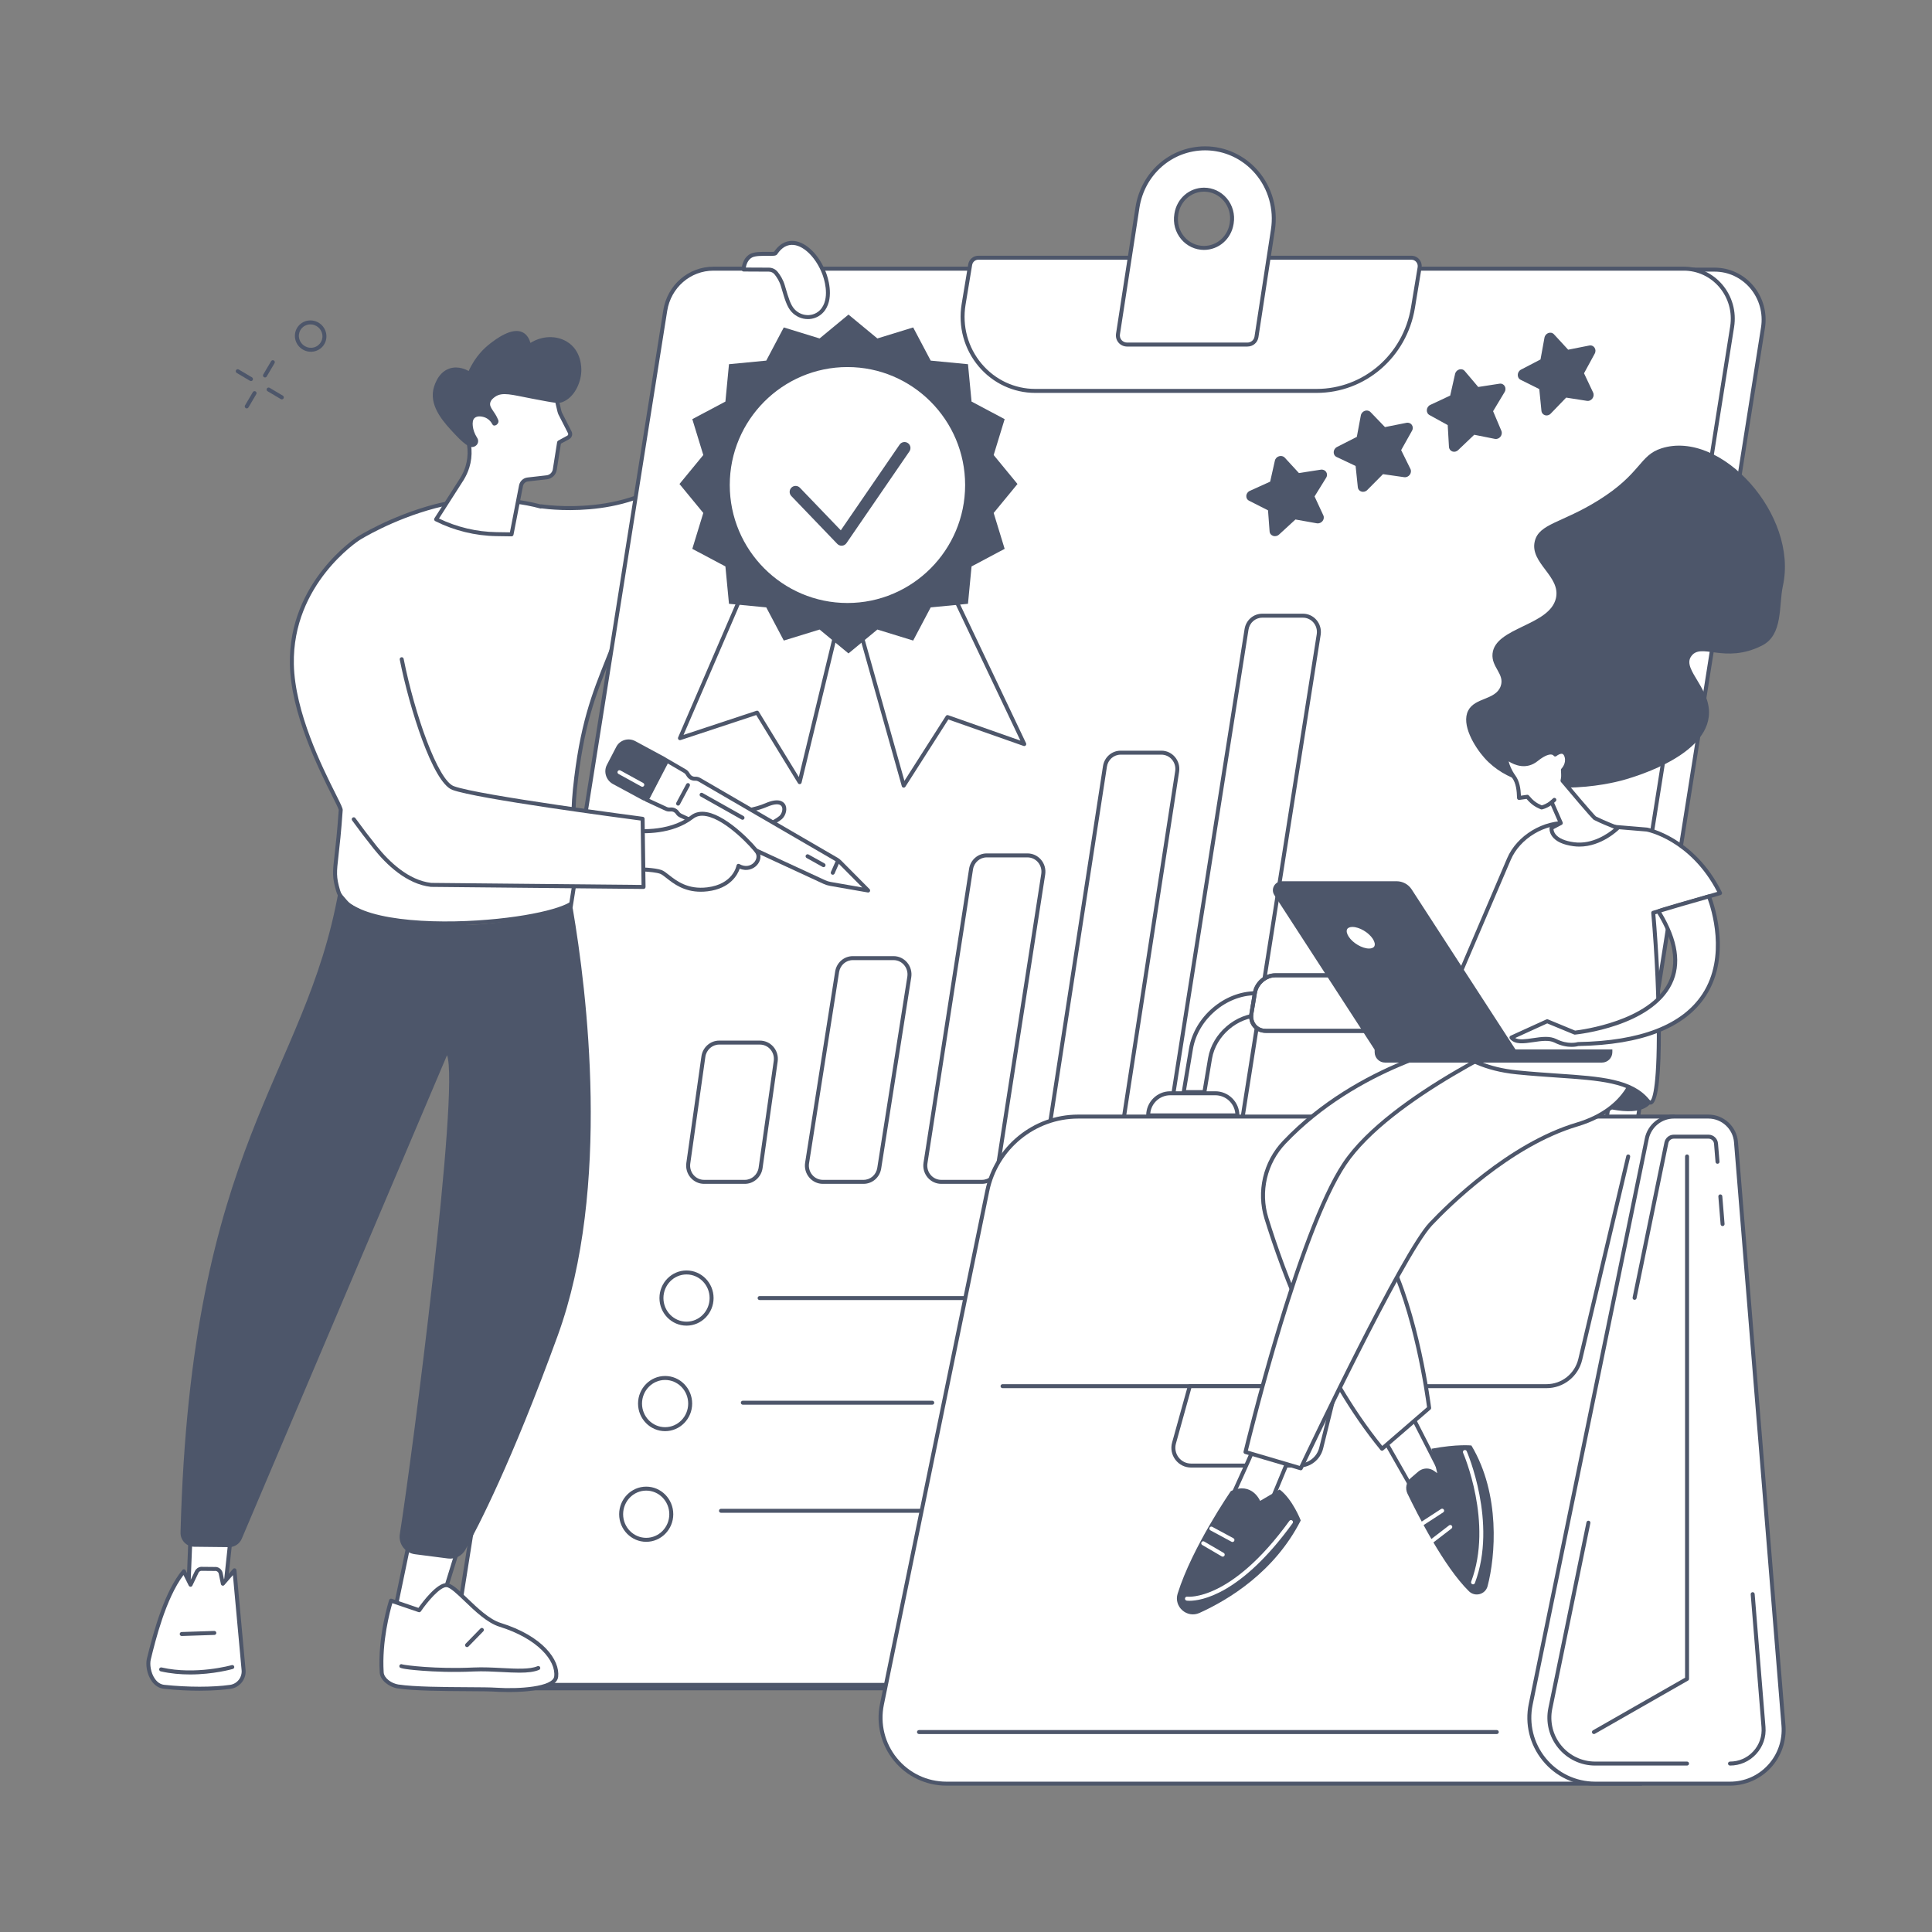 <?xml version="1.0" encoding="UTF-8"?> <svg xmlns="http://www.w3.org/2000/svg" width="660" height="660" viewBox="0 0 660 660" fill="none"><rect x="0" y="0" width="660" height="660" fill="#808080" stroke="none"/><mask id="mask0_2690_7644" style="mask-type:alpha" maskUnits="userSpaceOnUse" x="0" y="0" width="660" height="660"><rect width="660" height="660" fill="#F4F4F6"></rect></mask><g mask="url(#mask0_2690_7644)"><path d="M277.738 90.758H258.748C258.748 90.758 252.084 138.82 233.995 159.044C216.857 178.206 184.775 172.952 184.775 172.952C184.775 172.952 184.763 172.989 184.746 173.05C172.336 169.663 158.187 170.406 148.539 172.958C133.411 176.958 122.487 183.92 122.487 183.92C122.487 183.92 99.146 198.7 99.701 226.905C100.131 248.791 116.522 274.845 116.393 276.711C114.952 297.6 113.34 296.887 115.516 304.329C120.797 322.396 195.585 314.944 196.914 306.664C198.12 299.151 194.645 286.589 196.39 269.698C199.141 243.068 204.606 233.585 210.823 217.162C245.165 214.371 267.358 194.927 274.262 163.701C281.387 131.491 277.738 90.758 277.738 90.758Z" fill="white"></path><path d="M166.744 171.465C159.709 171.465 153.295 172.404 148.715 173.616C133.873 177.539 122.962 184.424 122.854 184.492C122.622 184.639 99.842 199.413 100.383 226.893C100.706 243.347 110.137 262.185 114.67 271.237C116.529 274.949 117.115 276.151 117.073 276.757C116.555 284.267 116.024 288.912 115.636 292.302C114.971 298.117 114.813 299.497 116.17 304.136C118.977 313.742 143.133 315.691 162.965 314.442C182.312 313.224 195.793 309.381 196.247 306.553C196.755 303.389 196.396 299.133 195.98 294.203C195.419 287.553 194.721 279.279 195.718 269.627C197.998 247.551 202.179 237.104 207.019 225.005C208.046 222.437 209.108 219.784 210.191 216.923C210.284 216.675 210.509 216.507 210.771 216.485C244.343 213.756 266.658 194.957 273.603 163.555C280.147 133.966 277.53 96.679 277.115 91.437H259.338C258.495 97.006 251.439 140.564 234.503 159.5C218.288 177.631 188.598 174.167 185.021 173.674C184.884 173.736 184.727 173.751 184.57 173.708C178.658 172.092 172.493 171.465 166.744 171.465ZM152.174 316.15C134.296 316.15 117.386 313.136 114.867 304.518C113.433 299.616 113.614 298.034 114.287 292.149C114.674 288.771 115.203 284.141 115.719 276.665C115.67 276.267 114.595 274.119 113.456 271.846C108.88 262.705 99.355 243.683 99.025 226.92C98.469 198.657 121.891 183.494 122.127 183.344C122.236 183.274 133.313 176.282 148.368 172.3C157.185 169.969 171.29 168.76 184.579 172.3C184.676 172.27 184.78 172.264 184.887 172.279C185.204 172.331 216.806 177.249 233.493 158.591C251.239 138.749 258.012 91.14 258.079 90.663C258.125 90.326 258.412 90.075 258.751 90.075H277.741C278.092 90.075 278.385 90.344 278.416 90.696C278.452 91.103 281.995 131.904 274.928 163.851C267.873 195.75 245.287 214.897 211.308 217.804C210.273 220.525 209.26 223.058 208.279 225.509C203.477 237.514 199.329 247.882 197.068 269.768C196.084 279.294 196.777 287.495 197.333 294.087C197.773 299.313 198.122 303.441 197.587 306.771C196.772 311.85 176.486 314.953 163.051 315.801C159.461 316.027 155.796 316.15 152.174 316.15Z" fill="#4D566A"></path><path d="M514.477 576.755H182.984C172.69 576.755 164.846 567.314 166.493 556.907L237.786 106.483C239.097 98.2 246.082 92.113 254.275 92.113H585.768C596.063 92.113 603.909 101.553 602.26 111.958L530.968 562.381C529.658 570.665 522.671 576.755 514.477 576.755Z" fill="white"></path><path d="M254.276 92.793C246.376 92.793 239.722 98.594 238.457 106.591L167.164 557.014C166.397 561.858 167.764 566.757 170.915 570.454C173.958 574.025 178.357 576.072 182.984 576.072H514.478C522.378 576.072 529.033 570.27 530.297 562.274L601.592 111.851C602.358 107.007 600.99 102.107 597.841 98.411C594.797 94.84 590.399 92.793 585.769 92.793H254.276ZM514.478 577.434H182.984C177.96 577.434 173.184 575.212 169.883 571.338C166.474 567.336 164.994 562.039 165.823 556.8L237.116 106.376C238.487 97.716 245.704 91.434 254.276 91.434H585.769C590.796 91.434 595.572 93.655 598.874 97.529C602.282 101.529 603.76 106.826 602.932 112.065L531.638 562.489C530.27 571.149 523.05 577.434 514.478 577.434Z" fill="#4D566A"></path><path d="M503.943 575.583H172.449C162.155 575.583 154.311 566.16 155.957 555.771L227.251 106.128C228.561 97.86 235.547 91.782 243.742 91.782H575.234C585.529 91.782 593.372 101.208 591.726 111.594L520.434 561.237C519.121 569.508 512.137 575.583 503.943 575.583Z" fill="white"></path><path d="M243.743 92.462C235.841 92.462 229.187 98.255 227.922 106.235L156.629 555.879C155.863 560.707 157.226 565.591 160.369 569.282C163.413 572.853 167.816 574.903 172.45 574.903H503.944C511.845 574.903 518.499 569.11 519.763 561.13L591.058 111.487C591.821 106.658 590.459 101.774 587.317 98.083C584.272 94.512 579.868 92.462 575.235 92.462H243.743ZM503.944 576.262H172.45C167.418 576.262 162.639 574.04 159.336 570.163C155.935 566.173 154.46 560.888 155.288 555.664L226.581 106.021C227.952 97.376 235.17 91.103 243.743 91.103H575.235C580.268 91.103 585.048 93.325 588.349 97.202C591.751 101.192 593.226 106.477 592.398 111.701L521.104 561.344C519.733 569.989 512.516 576.262 503.944 576.262Z" fill="#4D566A"></path><path d="M449.742 133.541H353.65C338.291 133.541 326.622 119.443 329.181 103.98L331.426 90.427C331.655 89.053 332.822 88.046 334.187 88.046H482.196C483.931 88.046 485.247 89.638 484.957 91.382L482.685 105.116C479.967 121.527 466.044 133.541 449.742 133.541Z" fill="white"></path><path d="M334.186 88.726C333.148 88.726 332.268 89.488 332.094 90.54L329.85 104.093C328.646 111.367 330.665 118.745 335.39 124.33C339.977 129.752 346.631 132.862 353.649 132.862H449.741C465.768 132.862 479.34 121.144 482.015 105.002L484.287 91.272C484.394 90.626 484.217 89.971 483.799 89.475C483.396 88.998 482.812 88.726 482.195 88.726H334.186ZM449.741 134.22H353.649C346.231 134.22 339.201 130.937 334.354 125.208C329.37 119.317 327.242 111.542 328.512 103.87L330.757 90.317C331.041 88.606 332.482 87.367 334.186 87.367H482.195C483.209 87.367 484.171 87.814 484.834 88.597C485.509 89.396 485.799 90.451 485.628 91.492L483.353 105.226C480.571 122.026 466.434 134.22 449.741 134.22Z" fill="#4D566A"></path><path d="M401.845 73.254L401.891 72.978C402.663 68.254 406.655 64.793 411.331 64.793C417.249 64.793 421.751 70.246 420.767 76.231L420.724 76.504C419.949 81.232 415.957 84.693 411.285 84.693C405.366 84.693 400.865 79.24 401.845 73.254ZM385.057 117.711H426.093C427.648 117.711 428.976 116.68 429.227 115.104L434.849 78.471C437.103 63.89 426.112 50.679 411.709 50.679C400.19 50.679 390.38 59.229 388.573 70.891L381.924 114.07C381.613 116.05 383.103 117.711 385.057 117.711Z" fill="white"></path><path d="M402.514 73.364C402.072 76.069 402.823 78.805 404.576 80.873C406.265 82.869 408.711 84.01 411.285 84.01C415.643 84.01 419.333 80.809 420.056 76.393L420.099 76.121C420.542 73.416 419.791 70.677 418.038 68.609C416.349 66.616 413.903 65.472 411.331 65.472C406.97 65.472 403.284 68.676 402.56 73.088L402.514 73.364ZM411.285 85.372C408.311 85.372 405.489 84.053 403.541 81.755C401.531 79.38 400.667 76.243 401.177 73.144L401.22 72.868C402.053 67.795 406.304 64.113 411.331 64.113C414.303 64.113 417.125 65.432 419.073 67.727C421.085 70.102 421.947 73.242 421.44 76.341L421.394 76.614C420.563 81.691 416.312 85.372 411.285 85.372ZM411.71 51.359C400.456 51.359 391.007 59.618 389.245 70.995L382.597 114.174C382.481 114.914 382.67 115.621 383.134 116.163C383.604 116.713 384.304 117.029 385.058 117.029H426.094C427.355 117.029 428.366 116.193 428.555 114.997L434.178 78.367C435.24 71.491 433.283 64.542 428.803 59.306C424.484 54.257 418.254 51.359 411.71 51.359ZM426.094 118.39H385.058C383.907 118.39 382.829 117.901 382.102 117.047C381.387 116.209 381.079 115.085 381.256 113.965L387.901 70.787C389.77 58.743 399.784 50 411.71 50C418.651 50 425.257 53.069 429.835 58.418C434.572 63.96 436.645 71.305 435.518 78.575L429.896 115.208C429.6 117.081 428.036 118.39 426.094 118.39Z" fill="#4D566A"></path><path d="M426.506 215.108L397.777 397.405C397.551 398.84 397.958 400.294 398.892 401.389C399.796 402.448 401.106 403.057 402.481 403.057H416.379C418.731 403.057 420.706 401.334 421.082 398.959L449.817 216.663C450.043 215.227 449.636 213.774 448.702 212.678C447.798 211.62 446.491 211.011 445.114 211.011H431.209C428.857 211.011 426.882 212.734 426.506 215.108ZM416.379 404.419H402.481C400.706 404.419 399.023 403.635 397.86 402.274C396.669 400.875 396.15 399.024 396.437 397.194L425.165 214.897C425.645 211.855 428.186 209.649 431.209 209.649H445.114C446.888 209.649 448.571 210.432 449.734 211.794C450.925 213.196 451.444 215.047 451.157 216.874L422.423 399.171C421.943 402.212 419.402 404.419 416.379 404.419Z" fill="#4D566A"></path><path d="M382.845 257.803C380.484 257.803 378.505 259.535 378.139 261.919L357.286 397.423C357.066 398.855 357.476 400.303 358.41 401.395C359.314 402.451 360.618 403.057 361.992 403.057H375.897C378.255 403.057 380.234 401.325 380.6 398.941L401.461 263.436C401.681 262.004 401.272 260.557 400.338 259.464C399.434 258.409 398.127 257.803 396.755 257.803H382.845ZM375.897 404.419H361.992C360.224 404.419 358.541 403.638 357.378 402.283C356.187 400.887 355.665 399.042 355.946 397.215L376.798 261.714C377.268 258.66 379.809 256.441 382.845 256.441H396.755C398.524 256.441 400.206 257.221 401.367 258.58C402.561 259.972 403.083 261.818 402.802 263.645L381.944 399.149C381.473 402.2 378.93 404.419 375.897 404.419Z" fill="#4D566A"></path><path d="M332.393 297.009L316.831 397.417C316.608 398.852 317.017 400.3 317.951 401.392C318.855 402.451 320.162 403.057 321.534 403.057H335.438C337.796 403.057 339.772 401.328 340.141 398.947L355.71 298.536C355.933 297.104 355.524 295.653 354.592 294.561C353.685 293.502 352.381 292.896 351.007 292.896H337.096C334.742 292.896 332.763 294.625 332.393 297.009ZM335.438 404.419H321.534C319.765 404.419 318.083 403.638 316.919 402.28C315.728 400.884 315.206 399.036 315.49 397.209L331.053 296.801C331.526 293.75 334.067 291.537 337.096 291.537H351.007C352.778 291.537 354.458 292.315 355.622 293.676C356.816 295.072 357.335 296.92 357.054 298.747L341.485 399.155C341.012 402.203 338.468 404.419 335.438 404.419Z" fill="#4D566A"></path><path d="M291.347 327.989C288.996 327.989 287.02 329.715 286.644 332.093L276.383 397.408C276.16 398.843 276.566 400.294 277.501 401.389C278.405 402.451 279.712 403.057 281.086 403.057H294.988C297.339 403.057 299.315 401.334 299.691 398.956L309.958 333.641C310.181 332.206 309.775 330.756 308.84 329.66C307.936 328.598 306.629 327.989 305.255 327.989H291.347ZM294.988 404.419H281.086C279.315 404.419 277.632 403.635 276.468 402.274C275.274 400.875 274.755 399.024 275.042 397.197L285.304 331.882C285.783 328.84 288.324 326.631 291.347 326.631H305.255C307.026 326.631 308.709 327.411 309.872 328.776C311.067 330.174 311.586 332.026 311.299 333.853L301.031 399.168C300.552 402.209 298.011 404.419 294.988 404.419Z" fill="#4D566A"></path><path d="M240.963 361.023L235.805 397.481C235.604 398.907 236.023 400.34 236.957 401.417C237.859 402.46 239.158 403.057 240.519 403.057H254.445C256.797 403.057 258.821 401.264 259.16 398.88L264.322 362.422C264.523 360.999 264.105 359.564 263.17 358.486C262.269 357.443 260.968 356.846 259.609 356.846H245.676C243.326 356.846 241.299 358.643 240.963 361.023ZM254.445 404.419H240.519C238.765 404.419 237.092 403.651 235.932 402.31C234.741 400.936 234.205 399.106 234.461 397.292L239.619 360.834C240.05 357.786 242.654 355.484 245.676 355.484H259.609C261.362 355.484 263.036 356.256 264.196 357.596C265.387 358.97 265.922 360.797 265.665 362.615L260.504 399.073C260.071 402.121 257.469 404.419 254.445 404.419Z" fill="#4D566A"></path><path d="M234.526 435.369C230.177 435.369 226.639 438.989 226.639 443.435C226.639 447.881 230.177 451.501 234.526 451.501C238.875 451.501 242.413 447.881 242.413 443.435C242.413 438.989 238.875 435.369 234.526 435.369ZM234.526 452.86C229.428 452.86 225.281 448.631 225.281 443.435C225.281 438.239 229.428 434.01 234.526 434.01C239.623 434.01 243.77 438.239 243.77 443.435C243.77 448.631 239.623 452.86 234.526 452.86Z" fill="#4D566A"></path><path d="M227.209 471.414C222.861 471.414 219.322 475.031 219.322 479.48C219.322 483.926 222.861 487.547 227.209 487.547C231.558 487.547 235.096 483.926 235.096 479.48C235.096 475.031 231.558 471.414 227.209 471.414ZM227.209 488.905C222.112 488.905 217.965 484.676 217.965 479.48C217.965 474.281 222.112 470.055 227.209 470.055C232.306 470.055 236.453 474.281 236.453 479.48C236.453 484.676 232.306 488.905 227.209 488.905Z" fill="#4D566A"></path><path d="M220.756 509.215C216.407 509.215 212.869 512.835 212.869 517.281C212.869 521.731 216.407 525.348 220.756 525.348C225.105 525.348 228.643 521.731 228.643 517.281C228.643 512.835 225.105 509.215 220.756 509.215ZM220.756 526.707C215.659 526.707 211.512 522.481 211.512 517.281C211.512 512.085 215.659 507.856 220.756 507.856C225.853 507.856 230 512.085 230 517.281C230 522.481 225.853 526.707 220.756 526.707Z" fill="#4D566A"></path><path d="M351.192 444.114H259.494C259.119 444.114 258.816 443.811 258.816 443.435C258.816 443.059 259.119 442.756 259.494 442.756H351.192C351.565 442.756 351.87 443.059 351.87 443.435C351.87 443.811 351.565 444.114 351.192 444.114Z" fill="#4D566A"></path><path d="M345.456 479.865H335.912C335.54 479.865 335.234 479.563 335.234 479.186C335.234 478.81 335.54 478.507 335.912 478.507H345.456C345.832 478.507 346.134 478.81 346.134 479.186C346.134 479.563 345.832 479.865 345.456 479.865Z" fill="white"></path><path d="M318.475 479.865H253.756C253.382 479.865 253.078 479.563 253.078 479.186C253.078 478.81 253.382 478.507 253.756 478.507H318.475C318.851 478.507 319.153 478.81 319.153 479.186C319.153 479.563 318.851 479.865 318.475 479.865Z" fill="#4D566A"></path><path d="M337.994 516.789H246.296C245.921 516.789 245.617 516.486 245.617 516.109C245.617 515.733 245.921 515.43 246.296 515.43H337.994C338.367 515.43 338.672 515.733 338.672 516.109C338.672 516.486 338.367 516.789 337.994 516.789Z" fill="#4D566A"></path><path d="M240.84 278.354C240.84 278.354 254.552 278.149 261.716 275.034C268.884 271.919 268.771 277.323 266.743 279.224C265.1 280.766 255.199 286.299 246.323 286.941L240.84 278.354Z" fill="white"></path><path d="M242.054 279L246.67 286.231C255.368 285.457 264.906 280.013 266.274 278.728C267.099 277.953 267.596 276.347 266.998 275.435C266.363 274.465 264.536 274.548 261.983 275.658C255.946 278.281 245.592 278.872 242.054 279ZM246.318 287.62C246.088 287.62 245.872 287.504 245.747 287.308L240.263 278.719C240.13 278.51 240.121 278.247 240.237 278.03C240.354 277.813 240.579 277.678 240.825 277.672C240.961 277.672 254.486 277.436 261.443 274.41C265.846 272.494 267.526 273.761 268.131 274.688C269.126 276.206 268.442 278.559 267.202 279.722C265.306 281.5 255.194 286.978 246.367 287.62C246.351 287.62 246.334 287.62 246.318 287.62Z" fill="#4D566A"></path><path d="M220.836 273.204L227.637 259.746L233.946 263.418C234.294 263.623 234.59 263.905 234.809 264.244L235.205 264.856C235.704 265.63 236.581 266.074 237.485 266.019C237.976 265.988 238.469 266.105 238.9 266.356L285.816 293.63C286.203 293.854 286.558 294.129 286.875 294.447L296.565 304.209L283.635 301.951C282.933 301.828 282.245 301.614 281.592 301.311L232.514 278.608C232.096 278.416 231.735 278.11 231.474 277.727L231.409 277.632C230.908 276.898 230.061 276.472 229.185 276.521L228.744 276.546C228.339 276.567 227.932 276.488 227.559 276.316L220.836 273.204Z" fill="white"></path><path d="M229.319 275.839C230.367 275.839 231.371 276.368 231.972 277.247L232.037 277.345C232.229 277.623 232.494 277.85 232.801 277.99L281.879 300.696C282.477 300.972 283.109 301.171 283.754 301.284L294.58 303.172L286.395 294.928C286.121 294.653 285.812 294.414 285.476 294.218L238.562 266.943C238.246 266.76 237.888 266.677 237.531 266.699C236.372 266.772 235.271 266.206 234.638 265.227L234.242 264.612C234.081 264.364 233.862 264.156 233.607 264.009L227.92 260.695L221.762 272.883L227.847 275.698C228.118 275.824 228.416 275.882 228.71 275.867L229.152 275.842C229.207 275.839 229.264 275.839 229.319 275.839ZM296.568 304.889C296.528 304.889 296.492 304.886 296.452 304.879L283.522 302.621C282.758 302.49 282.016 302.257 281.311 301.93L232.232 279.227C231.702 278.982 231.248 278.596 230.917 278.113L230.851 278.015C230.485 277.479 229.866 277.167 229.225 277.201L228.783 277.225C228.27 277.253 227.749 277.152 227.278 276.935L220.555 273.822C220.387 273.746 220.258 273.602 220.198 273.428C220.137 273.256 220.15 273.064 220.233 272.898L227.034 259.437C227.118 259.272 227.268 259.146 227.447 259.094C227.626 259.039 227.819 259.064 227.981 259.158L234.289 262.831C234.728 263.088 235.105 263.446 235.381 263.874L235.777 264.486C236.145 265.055 236.79 265.383 237.446 265.34C238.075 265.3 238.695 265.45 239.243 265.768L286.16 293.04C286.597 293.297 287 293.609 287.357 293.967L297.051 303.729C297.258 303.94 297.307 304.261 297.17 304.525C297.051 304.751 296.819 304.889 296.568 304.889Z" fill="#4D566A"></path><path d="M284.478 298.823C284.386 298.823 284.294 298.805 284.206 298.765C283.864 298.615 283.708 298.214 283.858 297.872L285.647 293.799C285.797 293.456 286.2 293.3 286.542 293.453C286.884 293.603 287.04 294.004 286.887 294.349L285.101 298.419C284.988 298.673 284.74 298.823 284.478 298.823Z" fill="#4D566A"></path><path d="M216.729 253.797L226.942 259.314C227.465 259.599 227.665 260.25 227.389 260.78L221.396 272.298C221.116 272.837 220.453 273.042 219.921 272.754L209.731 267.246C207.687 266.144 206.88 263.614 207.928 261.597L211.129 255.446C212.178 253.429 214.685 252.692 216.729 253.797Z" fill="#4D566A"></path><path d="M214.723 253.962C214.382 253.962 214.041 254.014 213.709 254.115C212.848 254.381 212.146 254.966 211.731 255.761L208.531 261.912C207.654 263.595 208.337 265.722 210.054 266.649L220.244 272.154C220.341 272.207 220.45 272.219 220.554 272.185C220.659 272.154 220.745 272.081 220.796 271.983L226.789 260.465C226.892 260.266 226.816 260.021 226.621 259.914L216.408 254.397C215.877 254.109 215.301 253.962 214.723 253.962ZM220.433 273.565C220.146 273.565 219.861 273.492 219.6 273.351L209.409 267.846C207.044 266.567 206.11 263.623 207.327 261.285L210.528 255.131C211.111 254.011 212.099 253.188 213.311 252.815C214.557 252.432 215.885 252.567 217.052 253.197L227.265 258.718C228.11 259.173 228.436 260.241 227.992 261.095L221.999 272.614C221.779 273.036 221.407 273.345 220.952 273.486C220.781 273.538 220.607 273.565 220.433 273.565Z" fill="#4D566A"></path><path d="M231.643 275.208C231.535 275.208 231.425 275.181 231.323 275.126C230.993 274.948 230.868 274.538 231.045 274.205L234.428 267.873C234.606 267.543 235.016 267.417 235.347 267.595C235.677 267.772 235.802 268.186 235.625 268.516L232.242 274.847C232.12 275.077 231.885 275.208 231.643 275.208Z" fill="#4D566A"></path><path d="M253.657 280.043C253.545 280.043 253.431 280.016 253.326 279.958L239.339 272.09C239.012 271.907 238.896 271.494 239.079 271.166C239.263 270.839 239.676 270.719 240.003 270.906L253.99 278.77C254.317 278.954 254.433 279.37 254.25 279.698C254.124 279.918 253.895 280.043 253.657 280.043Z" fill="#4D566A"></path><path d="M281.34 296.231C281.227 296.231 281.114 296.204 281.01 296.146L275.547 293.101C275.22 292.917 275.104 292.504 275.284 292.174C275.467 291.846 275.883 291.73 276.209 291.911L281.67 294.958C281.997 295.139 282.116 295.555 281.932 295.883C281.81 296.106 281.578 296.231 281.34 296.231Z" fill="#4D566A"></path><path d="M219.422 268.767C219.312 268.767 219.2 268.74 219.097 268.681L211.294 264.394C210.965 264.214 210.845 263.801 211.025 263.47C211.205 263.143 211.617 263.02 211.947 263.201L219.749 267.488C220.078 267.669 220.198 268.085 220.018 268.412C219.895 268.639 219.662 268.767 219.422 268.767Z" fill="white"></path><path d="M216.104 283.734C216.104 283.734 228.237 285.457 236.42 279.126C243.381 273.737 257.477 289.16 258.689 291.118C260.405 293.891 256.628 298.245 252.267 295.779C252.267 295.779 251.113 302.652 241.701 303.805C232.288 304.956 228.273 298.781 225.748 297.857C223.222 296.935 215.988 296.883 215.988 296.883L216.104 283.734Z" fill="white"></path><path d="M216.676 296.213C218.564 296.253 223.818 296.427 225.984 297.217C226.743 297.495 227.527 298.11 228.518 298.891C231.076 300.904 234.941 303.946 241.621 303.129C250.382 302.055 251.556 295.922 251.602 295.662C251.64 295.445 251.781 295.258 251.98 295.163C252.181 295.069 252.413 295.078 252.604 295.185C254.731 296.391 256.545 295.72 257.532 294.692C258.31 293.878 258.793 292.569 258.115 291.476C257.306 290.169 248.283 280.071 241.244 278.795C239.453 278.471 238.011 278.755 236.839 279.661C229.622 285.249 219.625 284.765 216.779 284.493L216.676 296.213ZM239.398 304.628C233.61 304.628 230.098 301.865 227.68 299.962C226.819 299.285 226.076 298.698 225.519 298.496C223.131 297.624 216.058 297.566 215.987 297.563C215.806 297.563 215.634 297.489 215.508 297.361C215.381 297.232 215.311 297.058 215.313 296.877L215.428 283.728C215.43 283.532 215.516 283.345 215.664 283.217C215.812 283.091 216.006 283.033 216.202 283.061C216.321 283.076 228.154 284.667 236.009 278.587C237.482 277.445 239.324 277.066 241.486 277.458C249.006 278.819 258.307 289.205 259.269 290.76C260.186 292.241 259.88 294.2 258.509 295.632C257.352 296.844 255.189 297.774 252.7 296.743C252.015 298.722 249.566 303.527 241.786 304.478C240.949 304.583 240.154 304.628 239.398 304.628Z" fill="#4D566A"></path><path d="M133.663 185.967C133.663 185.967 117.044 192.971 108.269 221.495C103.426 237.239 104.313 259.688 128.197 289.527C132.974 295.497 139.684 301.434 147.259 302.291L219.849 302.998L219.526 279.713C219.526 279.713 163.232 272.384 154.771 269.196C147.277 266.371 136.424 229.604 135.294 211.565L133.663 185.967Z" fill="white"></path><path d="M219.85 303.677C219.848 303.677 219.846 303.677 219.843 303.677L147.254 302.97C147.231 302.97 147.208 302.97 147.184 302.967C138.914 302.031 132.007 295.372 127.669 289.952C125.096 286.739 122.614 283.48 120.293 280.27C120.073 279.967 120.141 279.542 120.444 279.322C120.748 279.101 121.173 279.169 121.392 279.472C123.7 282.663 126.168 285.904 128.728 289.102C132.9 294.316 139.507 300.712 147.302 301.611L219.162 302.309L218.857 280.31C212.53 279.481 162.606 272.874 154.534 269.832C147.793 267.292 139.825 241.774 136.561 225.326C136.489 224.959 136.727 224.601 137.095 224.527C137.463 224.454 137.82 224.693 137.893 225.063C141.65 244.002 149.605 266.521 155.012 268.559C163.303 271.684 219.053 278.964 219.615 279.037C219.95 279.083 220.202 279.364 220.206 279.704L220.529 302.988C220.531 303.172 220.46 303.347 220.331 303.478C220.204 303.604 220.03 303.677 219.85 303.677Z" fill="#4D566A"></path><path d="M281.563 93.411C282.405 95.617 284.064 101.551 281.333 105.529C278.887 109.097 273.778 109.241 270.874 106.037C269.353 104.357 268.614 101.612 267.475 97.738C266.916 95.834 266.082 94.522 265.163 93.34C264.561 92.569 263.642 92.119 262.665 92.116L254.031 92.073C254.031 92.073 254.098 88.704 256.612 87.352C258.811 86.171 264.503 87.147 264.946 86.477C269.921 78.979 278.163 84.533 281.563 93.411Z" fill="white"></path><path d="M254.783 91.397L262.663 91.434C263.86 91.44 264.962 91.982 265.695 92.921C266.544 94.013 267.494 95.415 268.123 97.545L268.325 98.24C269.323 101.652 270.047 104.118 271.372 105.581C272.67 107.013 274.503 107.763 276.396 107.634C278.174 107.515 279.768 106.606 280.769 105.146C283.552 101.092 281.386 94.861 280.922 93.652C278.83 88.187 274.826 84.087 271.186 83.683C268.978 83.438 267.066 84.503 265.506 86.853C265.127 87.422 264.263 87.434 262.168 87.41C260.421 87.388 258.033 87.358 256.927 87.951C255.44 88.75 254.945 90.442 254.783 91.397ZM275.978 109.008C273.852 109.008 271.831 108.108 270.368 106.496C268.832 104.8 268.074 102.208 267.024 98.622L266.819 97.93C266.257 96.018 265.396 94.748 264.623 93.76C264.15 93.151 263.432 92.799 262.656 92.796L254.023 92.753C253.843 92.753 253.669 92.679 253.54 92.548C253.413 92.416 253.344 92.242 253.348 92.058C253.351 91.905 253.456 88.276 256.286 86.755C257.7 85.996 260.186 86.027 262.183 86.051C263.044 86.06 264.098 86.073 264.452 85.984C266.755 82.593 269.461 82.122 271.336 82.33C275.526 82.795 279.887 87.15 282.189 93.166C282.696 94.485 285.054 101.3 281.89 105.914C280.65 107.72 278.681 108.843 276.488 108.993C276.317 109.002 276.149 109.008 275.978 109.008Z" fill="#4D566A"></path><path d="M140.267 524.442L134.977 549.893L148.828 553.822L156.487 529.045L140.267 524.442Z" fill="white"></path><path d="M135.769 549.409L148.374 552.987L155.632 529.51L140.782 525.296L135.769 549.409ZM148.827 554.501C148.766 554.501 148.703 554.495 148.642 554.477L134.791 550.548C134.448 550.45 134.239 550.104 134.311 549.755L139.602 524.304C139.64 524.121 139.754 523.959 139.915 523.861C140.076 523.763 140.27 523.738 140.451 523.79L156.671 528.39C156.847 528.442 156.996 528.561 157.083 528.72C157.17 528.882 157.189 529.072 157.134 529.246L149.475 554.024C149.385 554.315 149.117 554.501 148.827 554.501Z" fill="#4D566A"></path><path d="M130.394 571.341C130.55 573.789 133.539 575.754 135.954 576.121C144.355 577.394 164.1 576.855 169.463 577.226C176.423 577.709 189.495 577.189 190.001 572.74C190.619 567.311 184.783 559.394 170.817 555.058C163.595 552.815 155.956 541.704 152.575 541.505C149.194 541.306 143.212 550.083 143.212 550.083L133.587 546.802C133.587 546.802 129.6 558.92 130.394 571.341Z" fill="white"></path><path d="M134.031 547.672C133.236 550.349 130.4 560.781 131.072 571.299C131.201 573.318 133.802 575.105 136.057 575.448C141.506 576.274 151.661 576.329 159.82 576.375C164.014 576.397 167.637 576.418 169.511 576.547C177.264 577.085 188.924 576.222 189.328 572.663C189.937 567.314 183.705 559.771 170.618 555.707C166.466 554.419 162.194 550.319 158.762 547.026C156.209 544.575 153.796 542.258 152.536 542.185C150.346 542.056 146.003 547.197 143.773 550.468C143.601 550.719 143.283 550.827 142.994 550.729L134.031 547.672ZM173.846 578.028C171.296 578.028 169.478 577.908 169.417 577.905C167.586 577.777 163.984 577.759 159.813 577.734C151.609 577.688 141.4 577.633 135.853 576.792C133.03 576.363 129.89 574.089 129.718 571.384C128.925 558.976 132.903 546.711 132.944 546.591C133 546.417 133.124 546.276 133.286 546.194C133.447 546.114 133.634 546.102 133.807 546.16L142.947 549.275C144.308 547.347 149.29 540.633 152.616 540.826C154.374 540.93 156.725 543.185 159.701 546.044C163.03 549.238 167.173 553.216 171.02 554.41C185.454 558.893 191.328 567.094 190.677 572.816C190.161 577.348 179.924 578.028 173.846 578.028Z" fill="#4D566A"></path><path d="M177.471 571.409C175.631 571.409 173.613 571.305 171.477 571.191C168.309 571.026 165.033 570.855 161.809 571.002C154.492 571.338 148.233 571.048 144.271 570.745C136.927 570.188 136.636 569.723 136.526 569.545C136.396 569.34 136.387 569.071 136.503 568.857C136.682 568.526 137.095 568.404 137.423 568.581C137.425 568.581 137.428 568.584 137.431 568.584C138.602 568.896 148.805 570.237 161.748 569.643C165.037 569.493 168.347 569.667 171.547 569.833C176.396 570.087 180.976 570.325 183.622 569.196C183.967 569.049 184.366 569.208 184.513 569.554C184.659 569.9 184.499 570.301 184.155 570.448C182.419 571.188 180.131 571.409 177.471 571.409Z" fill="#4D566A"></path><path d="M159.546 562.681C159.375 562.681 159.203 562.617 159.072 562.486C158.803 562.225 158.799 561.794 159.06 561.525L164.13 556.326C164.392 556.056 164.822 556.053 165.089 556.313C165.358 556.576 165.362 557.008 165.101 557.277L160.031 562.476C159.898 562.611 159.722 562.681 159.546 562.681Z" fill="#4D566A"></path><path d="M65.135 523.233L64.43 540.982L76.794 543.975L78.997 523.359L65.135 523.233Z" fill="white"></path><path d="M65.133 540.453L76.204 543.133L78.245 524.032L65.789 523.919L65.133 540.453ZM76.797 544.657C76.744 544.657 76.69 544.651 76.638 544.636L64.273 541.643C63.958 541.57 63.742 541.279 63.754 540.958L64.46 523.206C64.474 522.842 64.774 522.551 65.138 522.551C65.139 522.551 65.141 522.551 65.144 522.551L79.006 522.68C79.198 522.68 79.379 522.762 79.507 522.906C79.634 523.05 79.695 523.24 79.675 523.429L77.472 544.048C77.451 544.244 77.347 544.419 77.188 544.532C77.072 544.614 76.936 544.657 76.797 544.657Z" fill="#4D566A"></path><path d="M78.685 576.25C73.73 576.951 65.642 577.248 56.065 576.241C51.771 575.791 50.097 569.808 50.851 566.727C52.951 558.149 56.602 544.321 62.813 536.781L65.094 541.383L67.248 536.894C67.54 536.368 68.064 536.01 68.66 535.933L73.305 535.979C74.28 535.853 75.187 536.502 75.389 537.469L76.132 541.019L80.096 536.438L83.189 570.27C83.57 573.168 81.565 575.843 78.685 576.25Z" fill="white"></path><path d="M62.684 538.044C56.596 546.123 53.054 560.588 51.512 566.889C51.106 568.545 51.462 571.424 52.919 573.502C53.787 574.738 54.87 575.433 56.138 575.564C64.231 576.415 72.624 576.421 78.592 575.577C81.089 575.225 82.85 572.884 82.519 570.359L79.567 538.087L76.647 541.463C76.478 541.658 76.213 541.741 75.964 541.677C75.714 541.609 75.523 541.411 75.47 541.157L74.727 537.61C74.598 536.995 74.017 536.576 73.393 536.652C73.362 536.658 73.331 536.658 73.3 536.658L68.707 536.615C68.344 536.674 68.023 536.9 67.843 537.224L65.708 541.677C65.596 541.912 65.36 542.062 65.101 542.062C64.87 542.05 64.604 541.919 64.488 541.686L62.684 538.044ZM68.113 577.575C64.712 577.575 60.646 577.407 55.996 576.917C54.345 576.743 52.896 575.834 51.809 574.282C50.104 571.853 49.705 568.56 50.194 566.565C52.713 556.277 56.365 543.54 62.292 536.346C62.438 536.169 62.666 536.077 62.893 536.104C63.122 536.129 63.321 536.27 63.423 536.478L65.086 539.835L66.638 536.6C67.052 535.85 67.769 535.361 68.576 535.26C68.606 535.257 68.632 535.254 68.668 535.254L73.271 535.3C74.574 535.159 75.786 536.043 76.055 537.328L76.517 539.538L79.585 535.991C79.763 535.786 80.047 535.707 80.306 535.789C80.564 535.872 80.749 536.104 80.773 536.374L83.867 570.209C84.292 573.444 82.012 576.467 78.782 576.923C77.014 577.174 73.354 577.575 68.113 577.575Z" fill="#4D566A"></path><path d="M64.915 572.021C61.745 572.021 58.315 571.739 54.895 570.956C54.529 570.87 54.301 570.506 54.384 570.142C54.468 569.774 54.833 569.545 55.197 569.628C66.856 572.299 79.046 568.866 79.167 568.832C79.525 568.728 79.903 568.936 80.007 569.297C80.109 569.658 79.901 570.034 79.541 570.139C79.176 570.243 72.865 572.021 64.915 572.021Z" fill="#4D566A"></path><path d="M62.073 558.884C61.708 558.884 61.407 558.593 61.395 558.226C61.383 557.849 61.676 557.534 62.051 557.522L73.196 557.152C73.564 557.149 73.884 557.433 73.897 557.81C73.909 558.186 73.615 558.501 73.241 558.514L62.096 558.881C62.088 558.881 62.081 558.884 62.073 558.884Z" fill="#4D566A"></path><path d="M195.703 310.629C200.393 338.137 208.92 405.737 190.511 456.306C174.668 499.824 163.36 521.495 159.013 529.366C157.824 531.514 155.454 532.717 153.025 532.401L141.733 530.945C138.385 530.513 136.056 527.389 136.589 524.041C140.709 498.15 157.073 372.119 152.714 360.472L82.582 525.669C81.825 527.423 80.096 528.549 78.194 528.527L66.347 528.396C63.708 528.365 61.604 526.165 61.673 523.515C65.172 389.803 104.238 368.288 115.684 304.359C115.711 304.209 119.432 308.701 119.572 308.784C131.032 315.437 136.768 314.92 154.351 315.88C173.37 316.924 191.036 309.733 195.201 309.925C195.519 309.941 195.649 310.311 195.703 310.629Z" fill="#4D566A"></path><path d="M174.75 182.545L177.991 165.889C178.222 164.769 179.144 163.925 180.276 163.793L186.794 163.049C188.184 162.89 189.297 161.822 189.518 160.433L190.992 151.143C190.994 151.13 191.003 151.118 191.016 151.109L194.112 149.429C194.728 149.095 194.965 148.327 194.646 147.7L191.385 141.304C190.75 140.059 189.877 133.03 188.487 133.1C188.487 133.1 165.032 124.914 158.133 134.67C156.305 137.256 156.103 140.665 157.34 143.584L158.919 147.305C160.559 151.173 160.925 155.522 159.671 159.53C159.224 160.962 158.596 162.343 157.795 163.64L148.98 177.411C155.384 180.633 162.428 182.362 169.589 182.469L174.75 182.545Z" fill="white"></path><path d="M149.965 177.138C156.065 180.082 162.837 181.689 169.601 181.79L174.195 181.857L177.327 165.758C177.621 164.338 178.775 163.282 180.201 163.12L186.72 162.373C187.802 162.251 188.678 161.409 188.85 160.326L190.324 151.036C190.358 150.827 190.511 150.61 190.697 150.512L193.792 148.832C194.081 148.673 194.195 148.306 194.045 148.009L190.783 141.614C190.544 141.145 190.329 140.218 189.998 138.746C189.666 137.271 188.983 134.229 188.434 133.777C188.377 133.773 188.321 133.761 188.266 133.743C188.036 133.66 165.214 125.836 158.689 135.065C157.061 137.366 156.784 140.53 157.967 143.318L159.546 147.039C161.307 151.192 161.582 155.699 160.321 159.735C159.854 161.232 159.198 162.664 158.374 163.998L149.965 177.138ZM174.752 183.225C174.749 183.225 174.746 183.225 174.742 183.225L169.581 183.148C162.362 183.041 155.134 181.266 148.679 178.02C148.507 177.934 148.38 177.778 148.329 177.591C148.278 177.408 148.308 177.209 148.412 177.046L157.226 163.273C157.985 162.046 158.592 160.715 159.026 159.328C160.191 155.601 159.932 151.427 158.296 147.572L156.718 143.85C155.352 140.631 155.683 136.962 157.582 134.278C164.533 124.446 186.697 131.766 188.612 132.424C189.898 132.528 190.502 134.796 191.322 138.446C191.566 139.533 191.818 140.656 191.992 140.995L195.253 147.391C195.736 148.34 195.371 149.521 194.438 150.026L191.616 151.559L190.19 160.54C189.923 162.223 188.559 163.533 186.874 163.726L180.355 164.469C179.512 164.567 178.83 165.192 178.658 166.027L175.418 182.677C175.356 182.995 175.077 183.225 174.752 183.225Z" fill="#4D566A"></path><path d="M170.198 143.462C168.994 140.463 167.112 139.337 167.464 137.636C167.677 136.607 168.565 135.962 169.07 135.594C171.579 133.771 174.879 134.885 181.505 136.136C189.731 137.691 190.67 137.935 192.223 137.32C196.169 135.757 198.411 130.891 198.585 126.888C198.634 125.765 198.732 119.804 193.683 116.729C190.037 114.51 185.157 114.676 181.214 117.139C180.869 115.979 180.152 114.351 178.586 113.549C174.87 111.646 169.327 115.915 167.387 117.408C165.594 118.788 162.397 121.671 160.107 126.742C159.375 126.332 156.629 124.906 153.636 125.863C149.185 127.289 148.091 132.739 147.996 133.257C146.882 139.279 151.822 144.536 155.552 148.502C157.608 150.69 158.688 151.525 159.896 152.333C160.61 152.811 161.531 152.844 162.283 152.431C162.296 152.422 162.31 152.416 162.324 152.407C163.31 151.862 163.64 150.595 163.046 149.634L162.857 149.328C162.146 148.175 161.66 146.889 161.511 145.54C161.392 144.466 161.477 143.337 162.166 142.758C163.279 141.822 165.171 142.44 165.443 142.529C166.83 142.982 167.7 144.01 168.236 144.989C168.81 146.042 170.732 144.79 170.198 143.462Z" fill="#4D566A"></path><path d="M102.12 114.29C101.874 116.481 103.476 118.491 105.691 118.776C106.77 118.914 107.829 118.626 108.671 117.962C109.495 117.313 110.014 116.38 110.131 115.336C110.377 113.148 108.775 111.135 106.561 110.853C105.482 110.712 104.422 111.003 103.58 111.664C102.756 112.313 102.238 113.246 102.12 114.29ZM106.221 120.168C105.988 120.168 105.754 120.156 105.518 120.125C102.573 119.746 100.443 117.062 100.772 114.14C100.93 112.729 101.63 111.471 102.742 110.596C103.873 109.706 105.291 109.317 106.733 109.504C109.679 109.88 111.808 112.567 111.48 115.489C111.322 116.897 110.622 118.158 109.51 119.033C108.564 119.777 107.416 120.168 106.221 120.168Z" fill="#4D566A"></path><path d="M85.738 130.178C85.621 130.178 85.502 130.147 85.393 130.083L80.868 127.399C80.546 127.207 80.439 126.79 80.63 126.466C80.82 126.145 81.237 126.038 81.559 126.227L86.085 128.911C86.407 129.104 86.514 129.52 86.323 129.844C86.196 130.059 85.97 130.178 85.738 130.178Z" fill="#4D566A"></path><path d="M96.278 136.43C96.16 136.43 96.041 136.399 95.933 136.335L91.407 133.651C91.085 133.458 90.978 133.042 91.169 132.718C91.36 132.396 91.777 132.289 92.099 132.479L96.624 135.166C96.947 135.356 97.053 135.772 96.862 136.096C96.736 136.31 96.51 136.43 96.278 136.43Z" fill="#4D566A"></path><path d="M84.288 139.514C84.17 139.514 84.051 139.484 83.942 139.42C83.62 139.227 83.513 138.811 83.704 138.486L86.382 133.951C86.573 133.627 86.988 133.52 87.312 133.712C87.634 133.902 87.741 134.321 87.55 134.643L84.873 139.181C84.745 139.395 84.519 139.514 84.288 139.514Z" fill="#4D566A"></path><path d="M90.522 128.945C90.404 128.945 90.286 128.914 90.177 128.85C89.854 128.66 89.748 128.244 89.938 127.919L92.616 123.384C92.807 123.06 93.222 122.953 93.545 123.143C93.868 123.335 93.975 123.752 93.784 124.076L91.107 128.611C90.98 128.825 90.754 128.945 90.522 128.945Z" fill="#4D566A"></path><path d="M560.613 609.32H323.309C309.066 609.32 298.407 596.214 301.278 582.226L337.278 406.784C340.307 392.028 353.262 381.44 368.288 381.44H571.836L560.613 609.32Z" fill="white"></path><path d="M368.289 382.12C353.654 382.12 340.892 392.552 337.945 406.919L301.942 582.364C300.617 588.833 302.241 595.477 306.407 600.593C310.566 605.707 316.729 608.641 323.31 608.641H559.966L571.125 382.12H368.289ZM560.614 610H323.31C316.32 610 309.772 606.885 305.353 601.453C300.931 596.018 299.203 588.959 300.614 582.089L336.616 406.647C339.695 391.649 353.013 380.761 368.289 380.761H571.837C572.023 380.761 572.2 380.838 572.329 380.972C572.457 381.107 572.524 381.287 572.515 381.474L561.292 609.354C561.273 609.715 560.974 610 560.614 610Z" fill="#4D566A"></path><path d="M590.995 609.32H544.942C530.698 609.32 520.04 596.214 522.911 582.226L562.563 388.986C563.467 384.595 567.324 381.44 571.798 381.44H583.642C588.552 381.44 592.638 385.219 593.038 390.125L609.258 589.457C610.128 600.155 601.703 609.32 590.995 609.32Z" fill="white"></path><path d="M571.798 382.12C567.666 382.12 564.063 385.067 563.229 389.124L523.577 582.364C522.248 588.833 523.876 595.477 528.038 600.593C532.198 605.707 538.361 608.641 544.942 608.641H590.995C595.979 608.641 600.588 606.616 603.965 602.943C607.3 599.32 608.983 594.424 608.583 589.513L592.361 390.18C591.994 385.66 588.164 382.12 583.642 382.12H571.798ZM590.995 610H544.942C537.952 610 531.407 606.885 526.988 601.453C522.563 596.018 520.837 588.959 522.245 582.089L561.901 388.852C562.862 384.164 567.025 380.761 571.798 380.761H583.642C588.864 380.761 593.289 384.849 593.713 390.067L609.936 589.402C610.367 594.69 608.556 599.963 604.964 603.864C601.379 607.763 596.285 610 590.995 610Z" fill="#4D566A"></path><path d="M576.318 603.142H544.942C540.013 603.142 535.402 600.945 532.287 597.113C529.172 593.285 527.953 588.313 528.949 583.471L541.965 520.038C542.041 519.668 542.398 519.433 542.765 519.509C543.134 519.583 543.37 519.944 543.293 520.311L530.277 583.744C529.367 588.184 530.482 592.744 533.337 596.257C536.196 599.767 540.426 601.78 544.942 601.78H576.318C576.694 601.78 576.996 602.086 576.996 602.463C576.996 602.836 576.694 603.142 576.318 603.142Z" fill="#4D566A"></path><path d="M590.994 603.142C590.619 603.142 590.316 602.836 590.316 602.463C590.316 602.086 590.619 601.78 590.994 601.78C594.048 601.78 596.867 600.541 598.938 598.292C601.008 596.039 602.01 593.12 601.763 590.069L598.064 544.642C598.034 544.268 598.312 543.941 598.687 543.91C599.054 543.877 599.387 544.158 599.417 544.532L603.115 589.959C603.393 593.392 602.266 596.679 599.936 599.213C597.606 601.746 594.43 603.142 590.994 603.142Z" fill="#4D566A"></path><path d="M588.458 418.85C588.11 418.85 587.811 418.581 587.784 418.226L587.014 408.758C586.983 408.385 587.261 408.057 587.634 408.026C588.01 407.993 588.336 408.274 588.364 408.648L589.137 418.116C589.167 418.489 588.889 418.816 588.513 418.847C588.495 418.85 588.477 418.85 588.458 418.85Z" fill="#4D566A"></path><path d="M558.394 444.041C558.348 444.041 558.302 444.038 558.257 444.029C557.89 443.952 557.655 443.594 557.728 443.224L568.603 390.232C568.915 388.717 570.259 387.619 571.801 387.619H583.644C585.33 387.619 586.759 388.941 586.896 390.627L587.403 396.827C587.434 397.2 587.153 397.53 586.78 397.558C586.411 397.592 586.081 397.31 586.05 396.937L585.543 390.737C585.464 389.752 584.63 388.98 583.644 388.98H571.801C570.9 388.98 570.115 389.623 569.932 390.507L559.06 443.499C558.993 443.821 558.708 444.041 558.394 444.041Z" fill="#4D566A"></path><path d="M528.28 474.217H342.479C342.103 474.217 341.801 473.911 341.801 473.537C341.801 473.161 342.103 472.855 342.479 472.855H528.28C533.497 472.855 537.98 469.302 539.183 464.213L555.561 394.902C555.647 394.538 556.01 394.311 556.377 394.397C556.74 394.483 556.966 394.85 556.881 395.217L540.502 464.529C539.156 470.233 534.129 474.217 528.28 474.217Z" fill="#4D566A"></path><path d="M456.571 473.537L451.367 494.582C450.527 498.144 447.354 500.656 443.704 500.656H406.904C402.898 500.656 399.996 496.828 401.068 492.957L406.458 473.537H456.571Z" fill="white"></path><path d="M406.97 474.217L401.717 493.14C401.262 494.778 401.592 496.494 402.618 497.85C403.644 499.202 405.205 499.977 406.9 499.977H443.7C447.05 499.977 449.93 497.694 450.703 494.426L455.699 474.217H406.97ZM443.7 501.338H406.9C404.777 501.338 402.823 500.365 401.537 498.673C400.251 496.978 399.842 494.826 400.41 492.776L405.801 473.354C405.883 473.06 406.149 472.855 406.454 472.855H456.566C456.777 472.855 456.972 472.953 457.101 473.118C457.229 473.28 457.275 473.498 457.226 473.699L452.022 494.747C451.106 498.624 447.682 501.338 443.7 501.338Z" fill="#4D566A"></path><path d="M511.328 592.373H313.943C313.567 592.373 313.262 592.07 313.262 591.694C313.262 591.318 313.567 591.015 313.943 591.015H511.328C511.704 591.015 512.006 591.318 512.006 591.694C512.006 592.07 511.704 592.373 511.328 592.373Z" fill="#4D566A"></path><path d="M415.175 373.478H399.768C395.605 373.478 392.23 376.863 392.23 381.033H422.712C422.712 376.863 419.337 373.478 415.175 373.478Z" fill="white"></path><path d="M392.944 380.354H422.002C421.66 376.88 418.729 374.157 415.177 374.157H399.77C396.218 374.157 393.286 376.88 392.944 380.354ZM422.714 381.712H392.233C391.857 381.712 391.555 381.409 391.555 381.033C391.555 376.492 395.241 372.798 399.77 372.798H415.177C419.706 372.798 423.392 376.492 423.392 381.033C423.392 381.409 423.09 381.712 422.714 381.712Z" fill="#4D566A"></path><path d="M538.659 373.478H523.252C519.089 373.478 515.715 376.863 515.715 381.033H546.196C546.196 376.863 542.822 373.478 538.659 373.478Z" fill="#4D566A"></path><path d="M516.425 380.354H545.483C545.144 376.88 542.212 374.157 538.657 374.157H523.25C519.699 374.157 516.767 376.88 516.425 380.354ZM546.195 381.712H515.713C515.341 381.712 515.035 381.409 515.035 381.033C515.035 376.492 518.721 372.798 523.25 372.798H538.657C543.189 372.798 546.876 376.492 546.876 381.033C546.876 381.409 546.57 381.712 546.195 381.712Z" fill="#4D566A"></path><path d="M534.637 373.071L537.12 358.287C538.882 347.803 531.83 339.303 521.371 339.303H428.98C418.52 339.303 408.613 347.803 406.854 358.287L404.371 373.071H411.441L413.374 361.565C414.745 353.403 422.453 346.791 430.595 346.791H517.242C525.38 346.791 530.871 353.403 529.5 361.565L527.567 373.071H534.637Z" fill="white"></path><path d="M528.369 372.392H534.065L536.45 358.174C537.277 353.251 536.132 348.645 533.228 345.206C530.385 341.836 526.173 339.982 521.369 339.982H428.979C418.852 339.982 409.226 348.244 407.522 358.401L405.173 372.392H410.866L412.704 361.452C414.124 352.99 422.15 346.108 430.594 346.108H517.24C521.339 346.108 524.946 347.706 527.392 350.604C529.884 353.557 530.87 357.489 530.168 361.678L528.369 372.392ZM534.636 373.75H527.566C527.367 373.75 527.178 373.662 527.047 373.512C526.918 373.359 526.863 373.157 526.897 372.958L528.83 361.452C529.465 357.666 528.586 354.123 526.353 351.482C524.17 348.893 520.936 347.47 517.24 347.47H430.594C422.782 347.47 415.358 353.844 414.042 361.678L412.112 373.184C412.054 373.512 411.773 373.75 411.44 373.75H404.37C404.171 373.75 403.982 373.662 403.851 373.512C403.722 373.359 403.667 373.157 403.701 372.958L406.184 358.174C407.995 347.394 418.219 338.623 428.979 338.623H521.369C526.579 338.623 531.16 340.649 534.263 344.327C537.43 348.079 538.682 353.076 537.79 358.401L535.308 373.184C535.253 373.512 534.969 373.75 534.636 373.75Z" fill="#4D566A"></path><path d="M516.786 333.182H435.628C432.357 333.182 429.258 335.839 428.708 339.119L427.514 346.225C426.964 349.502 429.169 352.161 432.44 352.161H513.598C516.869 352.161 519.966 349.502 520.518 346.225L521.709 339.119C522.262 335.839 520.057 333.182 516.786 333.182Z" fill="white"></path><path d="M435.624 333.862C432.674 333.862 429.87 336.27 429.372 339.232L428.178 346.338C427.943 347.739 428.267 349.043 429.082 350.013C429.882 350.961 431.073 351.482 432.436 351.482H513.594C516.544 351.482 519.348 349.073 519.842 346.111L521.036 339.006C521.272 337.604 520.951 336.297 520.132 335.327C519.335 334.382 518.144 333.862 516.782 333.862H435.624ZM513.594 352.84H432.436C430.667 352.84 429.11 352.149 428.047 350.891C426.966 349.612 426.538 347.914 426.841 346.111L428.035 339.006C428.636 335.419 432.042 332.5 435.624 332.5H516.782C518.551 332.5 520.108 333.194 521.171 334.449C522.249 335.731 522.679 337.427 522.377 339.229L521.183 346.338C520.581 349.924 517.176 352.84 513.594 352.84Z" fill="#4D566A"></path><path d="M467.061 352.84H432.436C430.667 352.84 429.11 352.149 428.047 350.891C426.966 349.612 426.538 347.914 426.841 346.111L428.035 339.006C428.636 335.419 432.042 332.5 435.624 332.5H462.691C463.067 332.5 463.372 332.806 463.372 333.182C463.372 333.556 463.067 333.862 462.691 333.862H435.624C432.674 333.862 429.87 336.27 429.372 339.232L428.178 346.338C427.943 347.739 428.267 349.043 429.082 350.013C429.882 350.961 431.073 351.482 432.436 351.482H467.061C467.437 351.482 467.739 351.785 467.739 352.161C467.739 352.537 467.437 352.84 467.061 352.84Z" fill="#4D566A"></path><path d="M544.511 592.373C544.276 592.373 544.047 592.251 543.922 592.031C543.735 591.703 543.848 591.29 544.175 591.103L575.643 573.128V395.057C575.643 394.684 575.948 394.378 576.321 394.378C576.697 394.378 576.999 394.684 576.999 395.057V573.523C576.999 573.768 576.871 573.994 576.657 574.114L544.847 592.285C544.74 592.346 544.624 592.373 544.511 592.373Z" fill="#4D566A"></path><path d="M543.27 376.988C543.27 376.988 557.431 382.276 562.983 377.823C568.535 373.368 554.377 365.855 551.045 366.412C547.713 366.969 543.27 376.988 543.27 376.988Z" fill="#4D566A"></path><path d="M472.117 490.46L485.442 513.839L492.661 503.82L481.001 480.998L472.117 490.46Z" fill="white"></path><path d="M472.954 490.56L485.509 512.584L491.867 503.759L480.833 482.167L472.954 490.56ZM485.442 514.518C485.429 514.518 485.417 514.518 485.405 514.518C485.176 514.506 484.968 514.377 484.852 514.175L471.528 490.796C471.378 490.539 471.418 490.212 471.622 489.994L480.506 480.533C480.656 480.37 480.873 480.291 481.096 480.324C481.313 480.355 481.505 480.49 481.603 480.689L493.266 503.508C493.382 503.737 493.36 504.01 493.211 504.218L485.991 514.237C485.866 514.414 485.658 514.518 485.442 514.518Z" fill="#4D566A"></path><path d="M480.827 510.274C484.342 517.536 493.235 535.15 501.807 543.593C503.896 545.649 507.432 544.694 508.181 541.855C510.862 531.686 512.649 510.498 502.653 493.802C502.653 493.802 497.901 493.245 489.017 494.913L490.993 503.264L489.903 502.48C488.26 501.305 486.03 501.406 484.5 502.722L481.938 504.922C480.399 506.244 479.941 508.441 480.827 510.274Z" fill="#4D566A"></path><path d="M503.209 541.236C503.129 541.236 503.05 541.224 502.97 541.193C502.619 541.058 502.442 540.667 502.573 540.315C510.162 520.213 499.916 496.537 499.813 496.301C499.66 495.958 499.816 495.555 500.158 495.405C500.503 495.252 500.903 495.408 501.052 495.75C501.159 495.992 511.625 520.179 503.844 540.798C503.743 541.068 503.483 541.236 503.209 541.236Z" fill="white"></path><path d="M485.995 521.08C485.772 521.08 485.555 520.969 485.427 520.767C485.222 520.452 485.311 520.033 485.625 519.828L492.289 515.495C492.603 515.29 493.022 515.379 493.226 515.694C493.431 516.009 493.342 516.431 493.028 516.636L486.364 520.969C486.251 521.043 486.123 521.08 485.995 521.08Z" fill="white"></path><path d="M489.331 527.01C489.126 527.01 488.925 526.918 488.794 526.747C488.565 526.447 488.62 526.021 488.919 525.792L495.027 521.092C495.323 520.862 495.747 520.92 495.977 521.217C496.206 521.514 496.147 521.942 495.851 522.172L489.743 526.869C489.621 526.964 489.475 527.01 489.331 527.01Z" fill="white"></path><path d="M429.919 491.017C429.919 491.574 417.703 518.292 417.703 518.292L431.583 519.406L441.023 496.583L429.919 491.017Z" fill="white"></path><path d="M418.72 517.692L431.143 518.686L440.149 496.907L430.27 491.956C429.522 493.811 427.024 499.518 418.72 517.692ZM431.58 520.085C431.562 520.085 431.543 520.085 431.525 520.082L417.645 518.971C417.425 518.952 417.226 518.827 417.114 518.634C417.001 518.444 416.988 518.209 417.083 518.007C421.798 507.694 428.899 492.033 429.247 490.9C429.28 490.711 429.39 490.542 429.558 490.438C429.757 490.313 430.007 490.304 430.218 490.408L441.322 495.974C441.643 496.133 441.783 496.513 441.646 496.843L432.206 519.665C432.102 519.919 431.852 520.085 431.58 520.085Z" fill="#4D566A"></path><path d="M430.471 512.725C430.471 512.725 427.694 506.045 420.478 509.386C420.478 509.386 407.227 528.573 402.301 544.415C400.908 548.895 405.498 552.932 409.765 551.001C419.751 546.481 435.4 536.995 444.354 519.405C444.354 519.405 441.578 512.168 437.134 508.829L430.471 512.725Z" fill="#4D566A"></path><path d="M406.373 546.851C405.805 546.851 405.469 546.808 405.383 546.796C405.014 546.741 404.757 546.395 404.812 546.022C404.867 545.652 405.209 545.394 405.582 545.45C405.734 545.471 420.482 547.179 440.47 519.561C440.69 519.258 441.114 519.191 441.417 519.411C441.722 519.631 441.789 520.057 441.569 520.36C423.747 544.984 410.092 546.851 406.373 546.851Z" fill="white"></path><path d="M417.699 531.774C417.583 531.774 417.467 531.744 417.36 531.682L410.696 527.784C410.373 527.594 410.263 527.178 410.452 526.854C410.641 526.529 411.057 526.419 411.381 526.609L418.044 530.507C418.368 530.697 418.475 531.113 418.289 531.438C418.16 531.652 417.934 531.774 417.699 531.774Z" fill="white"></path><path d="M421.028 526.765C420.921 526.765 420.811 526.738 420.708 526.683L413.491 522.787C413.161 522.61 413.036 522.196 413.213 521.866C413.393 521.535 413.803 521.41 414.133 521.59L421.352 525.486C421.682 525.664 421.804 526.077 421.627 526.407C421.505 526.637 421.27 526.765 421.028 526.765Z" fill="white"></path><path d="M500.989 356.314C500.989 356.314 464.8 362.792 438.719 390.204C432.135 397.126 429.811 407.087 432.633 416.218C438.426 434.955 451.042 469.177 472.117 494.912L488.217 480.998C488.217 480.998 484.333 448.714 473.781 428.676C463.233 408.635 524.865 365.219 524.865 365.219L500.989 356.314Z" fill="white"></path><path d="M500.932 357.017C498.147 357.562 463.897 364.729 439.212 390.675C432.805 397.411 430.533 407.121 433.284 416.016C438.885 434.132 451.361 468.228 472.201 493.942L487.501 480.722C487.034 477.133 482.96 447.563 473.184 428.991C463.121 409.878 515.05 371.44 523.43 365.408L500.932 357.017ZM472.118 495.591C472.097 495.591 472.078 495.591 472.06 495.591C471.877 495.576 471.709 495.487 471.593 495.343C450.341 469.391 437.654 434.756 431.986 416.42C429.091 407.053 431.482 396.826 438.229 389.736C464.163 362.477 500.508 355.708 500.871 355.643C500.99 355.622 501.112 355.634 501.228 355.677L525.104 364.582C525.339 364.671 525.507 364.882 525.541 365.133C525.571 365.384 525.461 365.632 525.257 365.775C524.646 366.207 464.23 409.073 474.384 428.358C484.871 448.276 488.854 480.591 488.893 480.915C488.921 481.141 488.832 481.365 488.661 481.512L472.561 495.429C472.436 495.536 472.28 495.591 472.118 495.591Z" fill="#4D566A"></path><path d="M425.473 496.026L444.352 501.593C444.352 501.593 478.776 428.676 488.772 418.097C498.767 407.522 518.199 390.269 538.746 384.146C559.29 378.022 559.29 362.437 559.29 362.437L524.307 352.418C524.307 352.418 475.444 373.57 459.344 397.503C443.24 421.439 425.473 496.026 425.473 496.026Z" fill="white"></path><path d="M426.288 495.558L443.989 500.775C447.357 493.661 478.663 427.81 488.283 417.632C494.196 411.374 515.289 390.425 538.554 383.494C556.316 378.2 558.353 365.616 558.585 362.942L524.359 353.137C520.774 354.722 475.166 375.204 459.909 397.882C444.841 420.285 428.056 488.281 426.288 495.558ZM444.355 502.272C444.291 502.272 444.227 502.263 444.163 502.244L425.283 496.678C424.938 496.577 424.731 496.222 424.816 495.87C424.993 495.12 442.798 420.885 458.785 397.123C474.812 373.3 523.553 352.005 524.042 351.794C524.185 351.73 524.347 351.721 524.497 351.763L559.48 361.782C559.77 361.865 559.971 362.131 559.971 362.437C559.971 362.596 559.73 378.601 538.942 384.797C516.001 391.634 495.121 412.372 489.266 418.566C479.46 428.942 445.311 501.155 444.969 501.883C444.853 502.125 444.612 502.272 444.355 502.272Z" fill="#4D566A"></path><path d="M587.611 305.103C578.171 286.179 562.626 283.394 562.626 283.394L535.972 281.17C527.637 280.604 518.778 285.763 515.489 293.462L490.996 350.747C490.996 350.747 495.995 364.105 518.204 366.332C540.415 368.56 555.685 367.168 562.904 376.073C567.662 381.945 567.51 342.788 564.773 311.814L587.611 305.103Z" fill="white"></path><path d="M491.729 350.747C492.544 352.525 498.411 363.664 518.265 365.656C523.246 366.155 527.976 366.48 532.148 366.764C546.947 367.777 557.639 368.508 563.423 375.645C563.671 375.951 563.805 375.984 563.805 375.984C563.866 375.954 565.915 374.91 565.998 354.294C566.05 341.815 565.335 325.958 564.092 311.875C564.062 311.551 564.266 311.254 564.578 311.162L586.63 304.681C577.416 286.926 562.651 284.092 562.501 284.065L535.91 281.846C527.756 281.292 519.239 286.403 516.106 293.728L491.729 350.747ZM563.793 377.346C563.39 377.346 562.895 377.15 562.37 376.501C556.958 369.827 546.514 369.111 532.056 368.123C527.872 367.835 523.13 367.511 518.13 367.009C495.757 364.766 490.565 351.546 490.355 350.986C490.294 350.821 490.3 350.64 490.367 350.478L514.856 293.193C518.207 285.362 527.295 279.903 536.011 280.49L562.675 282.718C562.898 282.755 578.73 285.788 588.212 304.8C588.304 304.98 588.307 305.192 588.227 305.375C588.148 305.559 587.989 305.7 587.797 305.758L565.491 312.309C567.406 334.339 568.985 375.339 564.288 377.248C564.147 377.303 563.979 377.346 563.793 377.346Z" fill="#4D566A"></path><path d="M516.328 354.435L528.544 348.868L537.984 352.764C537.984 352.764 589.146 347.626 566.501 311.305C566.404 311.149 583.774 306.229 583.774 306.229C583.774 306.229 604.41 355.548 539.095 356.662C539.095 356.662 535.763 357.773 531.32 355.549C526.879 353.321 519.104 357.773 516.328 354.435Z" fill="white"></path><path d="M528.03 354.212C529.318 354.212 530.543 354.398 531.627 354.94C535.735 356.999 538.853 356.026 538.883 356.017C538.948 355.996 539.018 355.983 539.085 355.983C560.405 355.619 574.703 350.077 581.587 339.514C589.942 326.692 584.555 310.271 583.364 307.052C577.714 308.656 569.908 310.899 567.517 311.658C573.246 321.147 574.462 329.397 571.133 336.191C564.042 350.674 539.112 353.336 538.053 353.44C537.94 353.453 537.83 353.437 537.726 353.394L528.558 349.609L517.604 354.603C519.011 355.347 521.284 355.01 523.663 354.652C525.125 354.435 526.616 354.212 528.03 354.212ZM536.871 357.624C535.396 357.624 533.35 357.324 531.02 356.158C529.135 355.212 526.454 355.613 523.861 355.999C520.606 356.485 517.533 356.944 515.808 354.869C515.673 354.707 515.622 354.49 515.67 354.285C515.716 354.077 515.857 353.902 516.049 353.817L528.265 348.25C528.436 348.171 528.631 348.168 528.805 348.241L538.083 352.069C540.279 351.812 563.449 348.801 569.918 335.588C573.106 329.076 571.765 321.028 565.929 311.667C565.816 311.483 565.795 311.257 565.871 311.058C566.033 310.636 566.073 310.538 583.59 305.577C583.923 305.482 584.268 305.651 584.402 305.966C584.482 306.162 592.37 325.45 582.723 340.257C575.589 351.206 560.945 356.953 539.201 357.339C538.911 357.422 538.083 357.624 536.871 357.624Z" fill="#4D566A"></path><path d="M469.769 358.854H517.93L482.226 303.805C481.109 302.085 479.166 301.042 477.077 301.042H437.99C435.507 301.042 433.999 303.707 435.324 305.751L469.769 358.854Z" fill="#4D566A"></path><path d="M460.165 320.345C461.732 322.756 465.098 324.715 467.684 324.715C470.271 324.715 471.099 322.756 469.532 320.345C467.968 317.934 464.603 315.975 462.016 315.975C459.429 315.975 458.602 317.934 460.165 320.345Z" fill="white"></path><path d="M462.016 316.658C461.115 316.658 460.474 316.93 460.205 317.423C459.881 318.026 460.073 318.956 460.733 319.975C462.162 322.175 465.345 324.033 467.684 324.033C468.582 324.033 469.223 323.763 469.492 323.268C469.819 322.668 469.626 321.738 468.963 320.716C467.537 318.515 464.355 316.658 462.016 316.658ZM467.684 325.395C464.85 325.395 461.298 323.338 459.597 320.716C458.656 319.265 458.443 317.827 459.014 316.774C459.53 315.823 460.596 315.296 462.016 315.296C464.847 315.296 468.402 317.353 470.103 319.975C471.043 321.426 471.257 322.864 470.686 323.917C470.17 324.868 469.104 325.395 467.684 325.395Z" fill="#4D566A"></path><path d="M473.159 362.994H547.248C549.212 362.994 550.803 361.397 550.803 359.429V358.499H469.602V359.429C469.602 361.397 471.196 362.994 473.159 362.994Z" fill="#4D566A"></path><path d="M567.621 153.144C588.009 146.69 614.377 176.015 609.066 200.135C607.603 206.788 609.222 216.849 601.947 220.525C589.044 227.043 580.93 219.151 577.616 224.393C574.743 228.937 584.952 235.485 583.724 244.987C581.898 259.106 556.608 265.921 553.741 266.696C551.597 267.274 521.418 275.001 507.098 258.904C503.65 255.027 499.127 247.527 501.546 242.762C503.852 238.218 510.934 239.194 512.65 234.411C514.14 230.271 509.395 227.951 509.874 223.279C510.799 214.27 529.37 213.805 531.529 204.355C533.255 196.797 522.468 192.356 524.31 184.871C525.797 178.837 533.563 178.675 545.965 170.957C560.817 161.715 559.898 155.589 567.621 153.144Z" fill="#4D566A"></path><path d="M544.854 279.499C544.359 279.251 537.677 271.35 533.768 266.695C534.065 265.404 534.019 264.991 533.915 263.032C533.915 263.032 535.94 261 535.127 258.357C534.181 255.287 531.273 257.751 531.273 257.751C531.273 257.751 529.927 255.391 524.863 259.461C519.8 263.528 514.449 258.58 514.449 258.58C514.449 258.58 514.452 261.628 517.128 265.331C518.603 267.375 518.853 270.074 518.923 272.595L521.76 272.188C523.321 274.043 524.481 274.952 526.628 275.842C526.628 275.842 528.323 275.53 530.082 274.07L533.191 281.17L530.021 282.837C530.021 282.837 529.307 287.293 537.635 288.404C545.963 289.518 552.627 282.837 552.627 282.837C552.627 282.837 548.183 281.17 544.854 279.499Z" fill="white"></path><path d="M530.692 283.256C530.714 283.621 530.842 284.269 531.373 284.967C532.433 286.362 534.632 287.317 537.726 287.73C544.001 288.569 549.376 284.716 551.346 283.07C549.819 282.47 546.9 281.283 544.551 280.108C544.325 279.994 543.855 279.756 533.251 267.133C533.114 266.967 533.062 266.75 533.108 266.542C533.368 265.416 533.349 265.064 533.255 263.381L533.239 263.069C533.227 262.876 533.3 262.689 533.435 262.552C533.505 262.481 535.16 260.762 534.479 258.558C534.299 257.974 534.039 257.628 533.707 257.53C533.077 257.347 532.094 257.949 531.715 258.271C531.56 258.402 531.358 258.454 531.16 258.421C530.961 258.387 530.787 258.265 530.686 258.09C530.686 258.09 530.506 257.842 530.027 257.772C529.407 257.677 527.965 257.842 525.29 259.99C521.436 263.087 517.417 261.38 515.371 260.091C515.658 261.263 516.29 263.008 517.679 264.933C519.096 266.894 519.463 269.367 519.576 271.815L521.665 271.515C521.897 271.481 522.129 271.57 522.282 271.747C523.769 273.516 524.826 274.33 526.689 275.129C527.144 275.006 528.383 274.599 529.654 273.547C529.816 273.409 530.036 273.36 530.24 273.409C530.448 273.458 530.622 273.602 530.708 273.795L533.816 280.894C533.96 281.221 533.826 281.604 533.511 281.769L530.692 283.256ZM539.549 289.211C538.895 289.211 538.226 289.169 537.545 289.08C534 288.606 531.547 287.482 530.256 285.738C529.129 284.223 529.346 282.791 529.355 282.73C529.388 282.519 529.52 282.335 529.709 282.237L532.32 280.86L529.81 275.129C528.209 276.23 526.82 276.497 526.753 276.509C526.624 276.533 526.49 276.518 526.371 276.469C524.282 275.603 523.051 274.716 521.488 272.913L519.02 273.268C518.828 273.296 518.635 273.241 518.489 273.115C518.339 272.993 518.251 272.809 518.247 272.616C518.177 270.141 517.927 267.595 516.58 265.728C513.81 261.891 513.773 258.714 513.773 258.58C513.773 258.31 513.932 258.066 514.18 257.955C514.424 257.848 514.714 257.897 514.913 258.078C515.114 258.265 519.903 262.576 524.441 258.929C526.85 256.995 528.835 256.159 530.341 256.444C530.775 256.529 531.102 256.692 531.34 256.863C531.963 256.459 533.047 255.921 534.088 256.227C534.885 256.459 535.453 257.111 535.777 258.157C536.541 260.636 535.163 262.61 534.607 263.277L534.61 263.305C534.696 264.862 534.727 265.431 534.504 266.512C543.412 277.115 544.945 278.691 545.205 278.914C548.46 280.539 552.824 282.185 552.867 282.201C553.084 282.283 553.243 282.467 553.291 282.693C553.34 282.92 553.273 283.155 553.108 283.318C552.849 283.578 547.135 289.211 539.549 289.211Z" fill="#4D566A"></path><path d="M530.08 274.75C529.897 274.75 529.711 274.673 529.577 274.526C529.326 274.245 529.348 273.816 529.629 273.565L530.545 272.736C530.82 272.485 531.25 272.506 531.501 272.788C531.751 273.066 531.73 273.495 531.452 273.746L530.536 274.575C530.407 274.691 530.242 274.75 530.08 274.75Z" fill="#4D566A"></path><path d="M262.083 183.023L232.281 252.172L258.632 243.457L273.168 267.194L291.049 193.326L262.083 183.023Z" fill="white"></path><path d="M258.634 242.778C258.863 242.778 259.086 242.897 259.212 243.102L272.896 265.444L290.249 193.761L262.458 183.877L233.506 251.052L258.421 242.811C258.491 242.79 258.561 242.778 258.634 242.778ZM273.171 267.874C272.939 267.874 272.719 267.751 272.594 267.549L258.335 244.271L232.497 252.818C232.243 252.9 231.964 252.827 231.784 252.631C231.603 252.432 231.555 252.148 231.661 251.903L261.462 182.754C261.606 182.426 261.975 182.264 262.314 182.383L291.281 192.684C291.608 192.8 291.794 193.146 291.712 193.485L273.831 267.353C273.767 267.62 273.55 267.822 273.278 267.864C273.241 267.87 273.208 267.874 273.171 267.874Z" fill="#4D566A"></path><path d="M288.332 195.891L308.723 268.391L323.684 244.966L349.899 254.186L317.289 185.566L288.332 195.891Z" fill="white"></path><path d="M289.156 196.319L308.964 266.747L323.11 244.598C323.281 244.332 323.611 244.219 323.907 244.323L348.586 253.004L316.941 186.41L289.156 196.319ZM308.723 269.07C308.689 269.07 308.656 269.067 308.622 269.061C308.36 269.024 308.143 268.831 308.069 268.574L287.678 196.074C287.581 195.731 287.767 195.37 288.103 195.251L317.063 184.923C317.39 184.807 317.753 184.957 317.903 185.272L350.513 253.895C350.632 254.143 350.589 254.437 350.406 254.642C350.223 254.847 349.936 254.92 349.676 254.828L323.965 245.786L309.294 268.755C309.169 268.954 308.952 269.07 308.723 269.07Z" fill="#4D566A"></path><path d="M347.587 165.342L339.451 175.235L343.204 187.494L331.898 193.501L330.677 206.265L317.942 207.492L311.953 218.823L299.725 215.059L289.855 223.218L279.985 215.059L267.754 218.823L261.765 207.489L249.03 206.265L247.808 193.498L236.503 187.494L240.257 175.235L232.121 165.342L240.257 155.445L236.503 143.186L247.809 137.183L249.031 124.416L261.765 123.192L267.754 111.857L279.985 115.621L289.855 107.466L299.725 115.621L311.953 111.857L317.942 123.192L330.677 124.416L331.898 137.183L343.204 143.186L339.451 155.445L347.587 165.342Z" fill="#4D566A"></path><path d="M330.385 165.69C330.385 188.326 312.083 206.671 289.505 206.671C266.927 206.671 248.625 188.326 248.625 165.69C248.625 143.058 266.927 124.712 289.505 124.712C312.083 124.712 330.385 143.058 330.385 165.69Z" fill="white"></path><path d="M289.5 125.392C267.331 125.392 249.299 143.471 249.299 165.69C249.299 187.913 267.331 205.992 289.5 205.992C311.666 205.992 329.702 187.913 329.702 165.69C329.702 143.471 311.666 125.392 289.5 125.392ZM289.5 207.354C266.583 207.354 247.941 188.663 247.941 165.69C247.941 142.721 266.583 124.03 289.5 124.03C312.417 124.03 331.058 142.721 331.058 165.69C331.058 188.663 312.417 207.354 289.5 207.354Z" fill="#4D566A"></path><path d="M287.492 186.423C286.943 186.423 286.411 186.199 286.027 185.798L270.326 169.451C269.547 168.637 269.572 167.346 270.381 166.566C271.19 165.785 272.479 165.81 273.261 166.621L287.23 181.165L307.316 151.892C307.954 150.962 309.221 150.73 310.147 151.366C311.072 152.006 311.307 153.276 310.672 154.203L289.172 185.538C288.824 186.043 288.271 186.364 287.66 186.417C287.605 186.42 287.55 186.423 287.492 186.423Z" fill="#4D566A"></path><path d="M451.19 160.449L443.732 161.602L438.901 156.351C437.863 155.225 435.862 155.822 435.517 157.364L433.905 164.537L426.963 167.683C425.47 168.362 425.32 170.357 426.71 171.061L433.175 174.341L433.712 181.536C433.828 183.081 435.737 183.718 436.94 182.613L442.547 177.466L449.822 178.763C451.389 179.045 452.714 177.441 452.07 176.052L449.074 169.592L453.032 163.2C453.881 161.826 452.793 160.201 451.19 160.449Z" fill="#4D566A"></path><path d="M480.459 144.441L473.127 145.898L468.191 140.775C467.129 139.673 465.171 140.356 464.878 141.929L463.51 149.242L456.751 152.691C455.298 153.435 455.212 155.457 456.608 156.115L463.094 159.181L463.852 166.437C464.017 167.995 465.919 168.564 467.077 167.398L472.455 161.978L479.683 163.013C481.235 163.233 482.499 161.562 481.818 160.182L478.654 153.768L482.362 147.152C483.162 145.729 482.035 144.129 480.459 144.441Z" fill="#4D566A"></path><path d="M512.247 131.077L504.988 132.197L500.373 126.747C499.381 125.575 497.429 126.175 497.072 127.76L495.408 135.132L488.625 138.311C487.165 138.994 486.994 141.047 488.332 141.785L494.562 145.221L494.986 152.636C495.078 154.23 496.922 154.903 498.107 153.774L503.62 148.523L510.665 149.928C512.18 150.231 513.493 148.59 512.885 147.155L510.063 140.475L513.994 133.929C514.84 132.522 513.807 130.836 512.247 131.077Z" fill="#4D566A"></path><path d="M542.912 118.036L535.708 119.462L530.867 114.21C529.826 113.081 527.902 113.761 527.612 115.361L526.259 122.797L519.614 126.258C518.187 127.002 518.102 129.061 519.47 129.744L525.838 132.914L526.573 140.304C526.729 141.892 528.601 142.486 529.737 141.308L535.027 135.83L542.124 136.938C543.651 137.173 544.894 135.481 544.225 134.074L541.126 127.519L544.778 120.811C545.563 119.37 544.46 117.73 542.912 118.036Z" fill="#4D566A"></path></g></svg> 